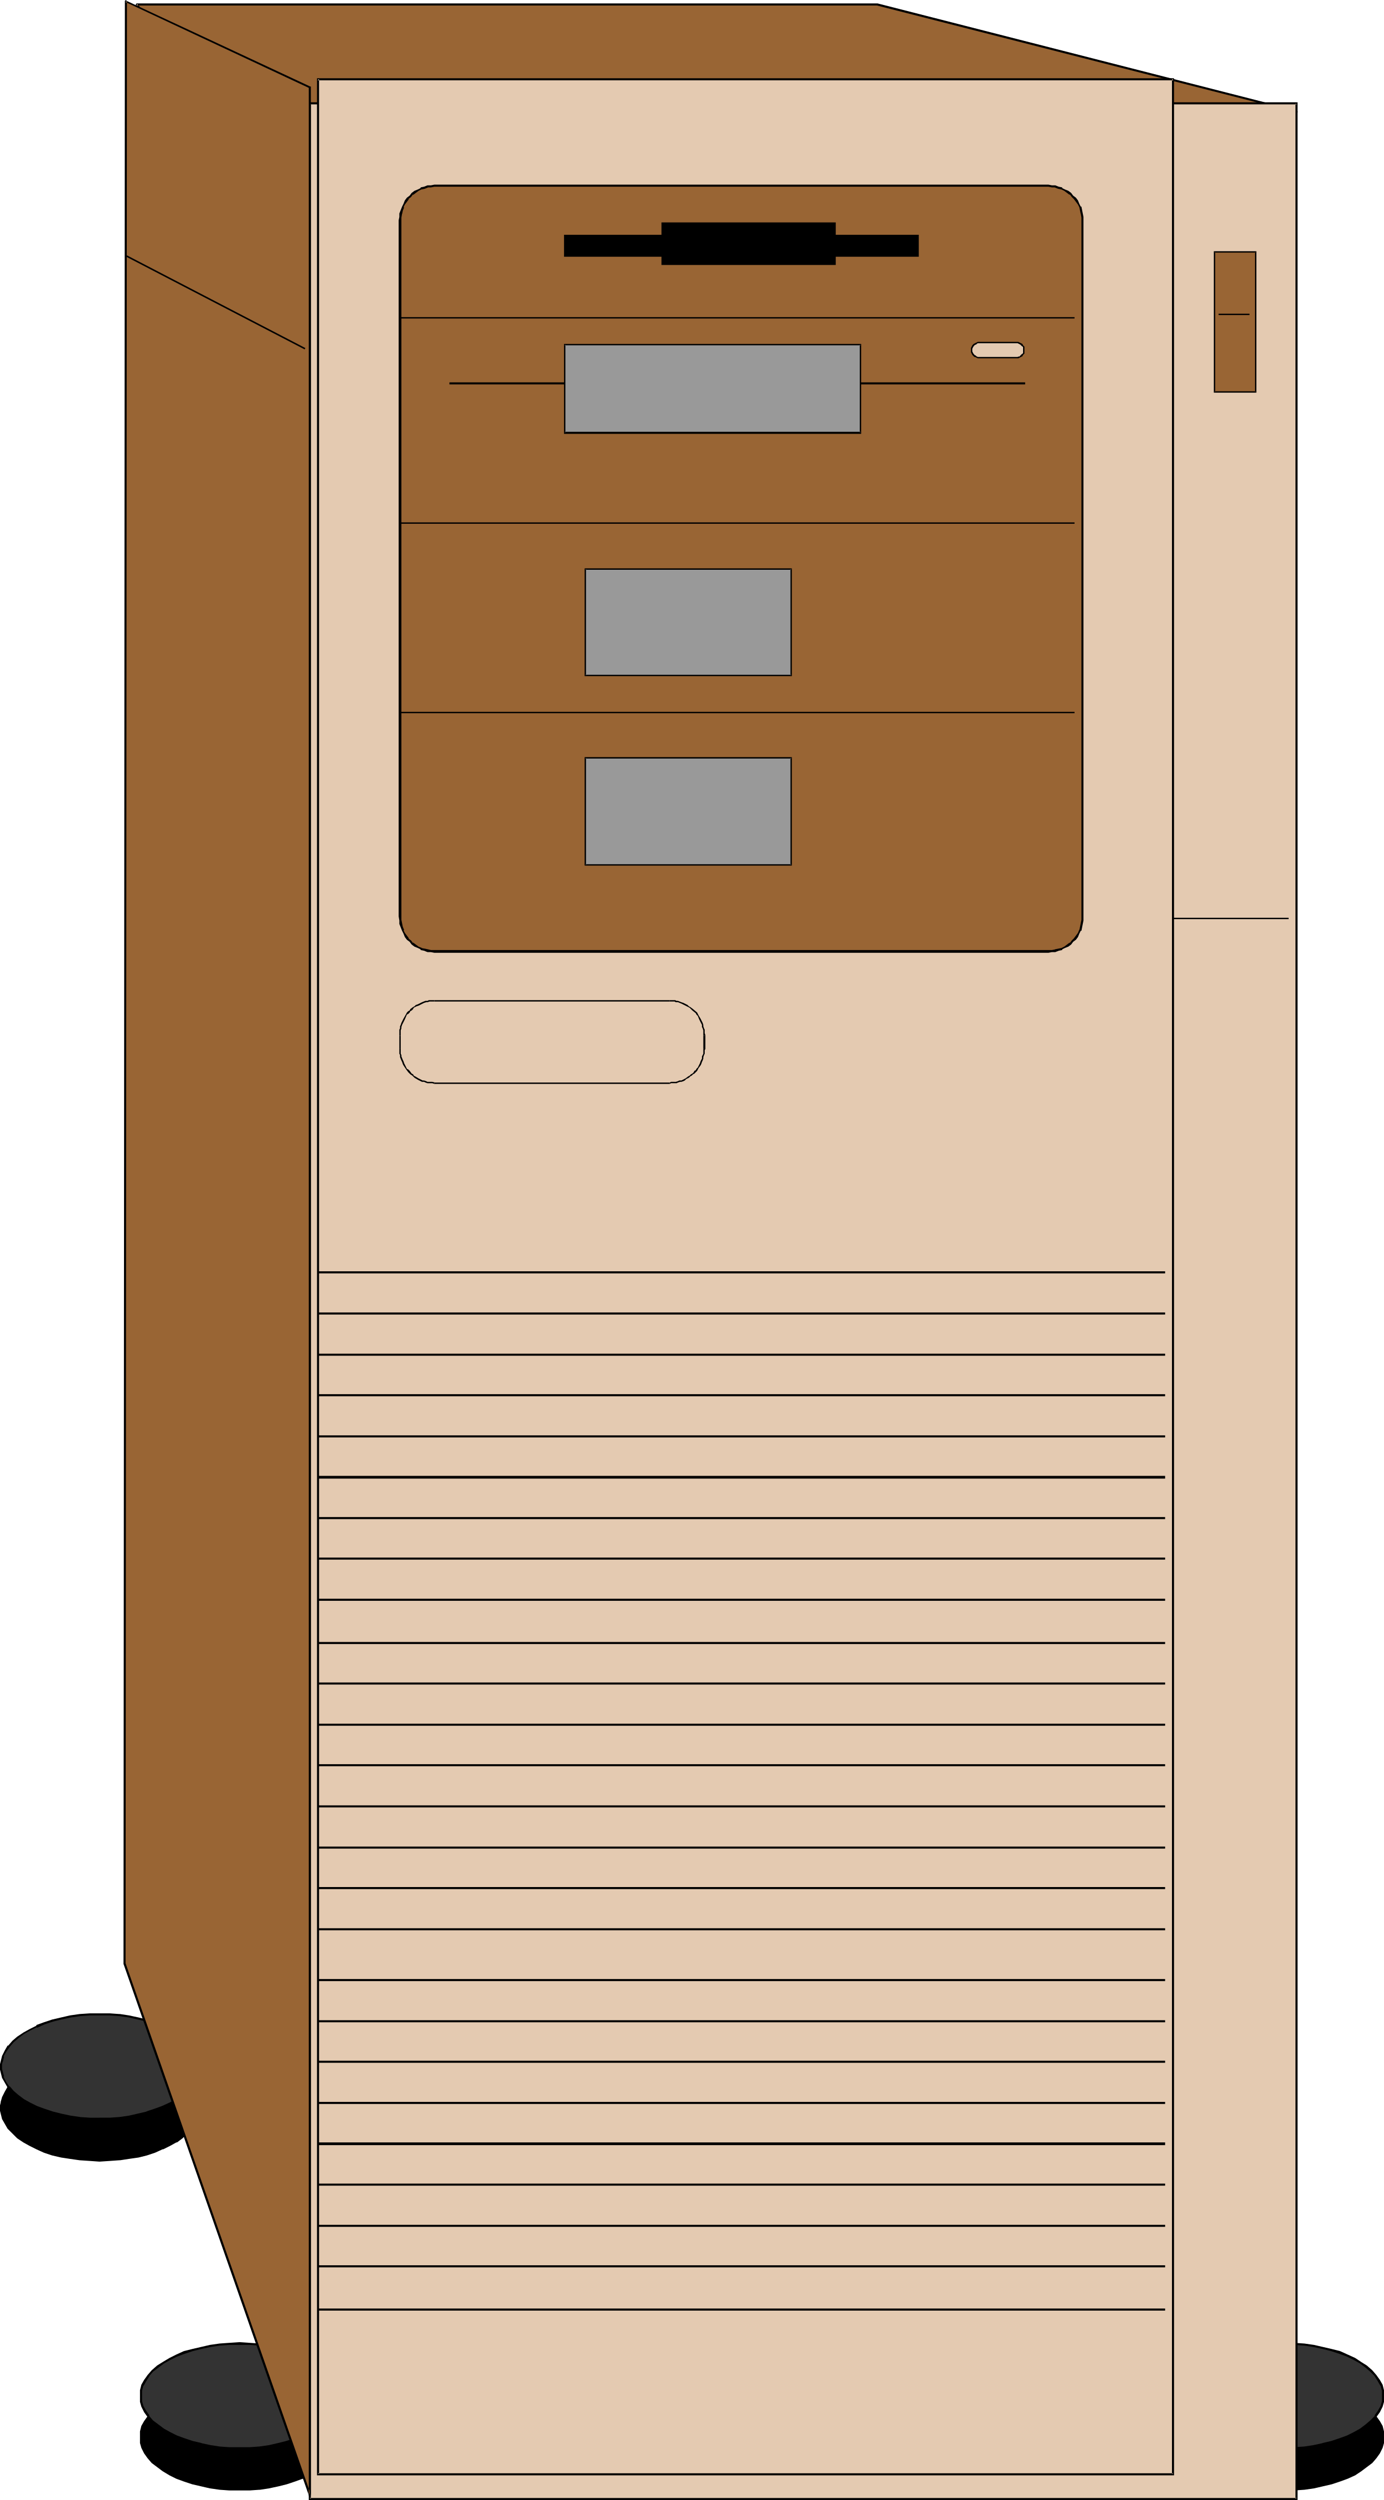 <?xml version="1.0" encoding="UTF-8" standalone="no"?>
<svg
   version="1.0"
   width="86.217mm"
   height="155.711mm"
   id="svg77"
   sodipodi:docname="Compaq ProSignia.wmf"
   xmlns:inkscape="http://www.inkscape.org/namespaces/inkscape"
   xmlns:sodipodi="http://sodipodi.sourceforge.net/DTD/sodipodi-0.dtd"
   xmlns="http://www.w3.org/2000/svg"
   xmlns:svg="http://www.w3.org/2000/svg">
  <sodipodi:namedview
     id="namedview77"
     pagecolor="#ffffff"
     bordercolor="#000000"
     borderopacity="0.25"
     inkscape:showpageshadow="2"
     inkscape:pageopacity="0.0"
     inkscape:pagecheckerboard="0"
     inkscape:deskcolor="#d1d1d1"
     inkscape:document-units="mm" />
  <defs
     id="defs1">
    <pattern
       id="WMFhbasepattern"
       patternUnits="userSpaceOnUse"
       width="6"
       height="6"
       x="0"
       y="0" />
  </defs>
  <path
     style="fill:#000000;fill-opacity:1;fill-rule:evenodd;stroke:none"
     d="m 23.426,508.527 h 2.423 l 2.262,-0.162 2.262,-0.323 2.1,-0.485 2.1,-0.485 1.939,-0.646 1.777,-0.646 1.616,-0.808 1.616,-0.97 1.292,-0.808 1.131,-1.131 0.969,-0.97 0.808,-1.293 0.646,-1.131 0.323,-1.131 v -0.646 l 0.162,-0.646 -0.162,-0.646 v -0.646 l -0.323,-1.293 -0.646,-1.131 -0.808,-1.131 -0.969,-1.131 -1.131,-0.97 -1.292,-0.97 -1.616,-0.808 -1.616,-0.808 -1.777,-0.808 -1.939,-0.485 -2.1,-0.646 -2.1,-0.323 -2.262,-0.323 -2.262,-0.162 -2.423,-0.162 -2.262,0.162 -2.423,0.162 -2.262,0.323 -2.1,0.323 -1.939,0.646 -1.939,0.485 -1.777,0.808 -1.616,0.808 -1.616,0.808 -1.292,0.97 -1.131,0.97 -0.969,1.131 -0.808,1.131 -0.646,1.131 -0.323,1.293 v 0.646 l -0.162,0.646 0.162,0.646 v 0.646 l 0.323,1.131 0.646,1.131 0.808,1.293 0.969,0.97 1.131,1.131 1.292,0.808 1.616,0.97 1.616,0.808 1.777,0.646 1.939,0.646 1.939,0.485 2.1,0.485 2.262,0.323 2.423,0.162 z"
     id="path1" />
  <path
     style="fill:#000000;fill-opacity:1;fill-rule:evenodd;stroke:none"
     d="m 23.426,508.85 2.423,-0.162 2.262,-0.162 h 0.162 l 2.1,-0.323 2.262,-0.323 1.939,-0.485 v 0 l 1.939,-0.646 1.777,-0.808 h 0.162 l 1.616,-0.808 1.454,-0.808 h 0.162 l 1.292,-0.97 1.131,-1.131 v 0 l 0.969,-0.97 0.162,-0.162 0.646,-1.131 0.646,-1.131 0.323,-1.293 v 0 l 0.162,-0.646 v 0 -0.646 -0.646 0 L 46.851,494.954 V 494.792 l -0.323,-1.131 -0.646,-1.293 -0.646,-1.131 h -0.162 l -0.969,-1.131 v 0 l -1.131,-0.97 -1.292,-0.97 h -0.162 l -1.454,-0.808 -1.616,-0.97 h -0.162 l -1.777,-0.646 -1.939,-0.646 v 0 l -1.939,-0.485 -2.262,-0.485 -2.1,-0.323 h -0.162 l -2.262,-0.162 h -2.423 -2.262 l -2.423,0.162 v 0 l -2.262,0.323 -2.1,0.485 -2.1,0.485 v 0 l -1.939,0.646 -1.777,0.646 v 0 l -1.616,0.97 -1.454,0.808 -1.454,0.97 v 0 L 2.908,490.106 1.939,491.237 H 1.777 l -0.646,1.131 -0.646,1.293 -0.323,1.131 v 0.162 L 0,495.6 v 0 0.646 0.646 0 l 0.162,0.646 v 0 l 0.323,1.293 0.646,1.131 0.646,1.131 0.162,0.162 0.969,0.97 1.131,1.131 v 0 l 1.454,0.97 1.454,0.808 1.616,0.808 v 0 l 1.777,0.808 1.939,0.646 v 0 l 2.1,0.485 2.1,0.323 2.262,0.323 v 0 l 2.423,0.162 2.262,0.162 v -0.485 l -2.262,-0.162 -2.423,-0.162 h 0.162 l -2.262,-0.323 -2.262,-0.323 -1.939,-0.485 v 0 l -1.939,-0.646 -1.777,-0.808 v 0 l -1.616,-0.808 -1.454,-0.808 -1.292,-0.97 v 0.162 L 3.231,501.902 2.262,500.932 v 0 l -0.808,-1.131 -0.646,-1.293 0.162,0.162 -0.323,-1.293 v 0 L 0.485,496.731 v 0.162 -0.646 -0.646 0 l 0.162,-0.646 v 0.162 l 0.323,-1.293 h -0.162 l 0.646,-1.131 0.808,-1.131 v 0 l 0.969,-1.131 1.131,-0.97 v 0 l 1.292,-0.97 1.454,-0.808 1.616,-0.808 v 0 l 1.777,-0.646 1.939,-0.646 v 0 l 1.939,-0.485 2.262,-0.485 2.262,-0.323 h -0.162 l 2.423,-0.162 h 2.262 2.423 l 2.262,0.162 v 0 l 2.262,0.323 2.1,0.485 2.1,0.485 h -0.162 l 1.939,0.646 1.777,0.646 v 0 l 1.777,0.808 1.454,0.808 v 0 l 1.292,0.97 1.131,1.131 v -0.162 l 0.969,1.131 v 0 l 0.808,1.131 0.485,1.131 v 0 l 0.323,1.293 v -0.162 l 0.162,0.646 v 0 0.646 0.646 -0.162 l -0.162,0.646 v 0 l -0.323,1.293 v -0.162 l -0.485,1.293 -0.808,1.131 v 0 l -0.969,0.97 v 0 l -1.131,0.97 -1.292,0.97 v 0 l -1.454,0.808 -1.777,0.808 v 0 l -1.777,0.808 -1.939,0.646 h 0.162 l -2.1,0.485 -2.1,0.323 -2.262,0.323 v 0 l -2.262,0.162 -2.423,0.162 z"
     id="path2" />
  <path
     style="fill:#333333;fill-opacity:1;fill-rule:evenodd;stroke:none"
     d="m 23.426,498.832 2.423,-0.162 2.262,-0.162 2.262,-0.162 2.1,-0.485 2.1,-0.485 1.939,-0.646 1.777,-0.646 1.616,-0.808 1.616,-0.97 1.292,-0.97 1.131,-0.97 0.969,-1.131 0.808,-1.131 0.646,-1.131 0.323,-1.131 v -0.646 l 0.162,-0.646 -0.162,-0.646 v -0.646 l -0.323,-1.293 -0.646,-1.131 -0.808,-1.131 -0.969,-1.131 -1.131,-0.97 -1.292,-0.97 -1.616,-0.808 -1.616,-0.808 -1.777,-0.808 -1.939,-0.485 -2.1,-0.646 -2.1,-0.323 -2.262,-0.323 -2.262,-0.162 -2.423,-0.162 -2.262,0.162 -2.423,0.162 -2.262,0.323 -2.1,0.323 -1.939,0.646 -1.939,0.485 -1.777,0.808 -1.616,0.808 -1.616,0.808 -1.292,0.97 -1.131,0.97 -0.969,1.131 -0.808,1.131 -0.646,1.131 -0.323,1.293 v 0.646 l -0.162,0.646 0.162,0.646 v 0.646 l 0.323,1.131 0.646,1.131 0.808,1.131 0.969,1.131 1.131,0.97 1.292,0.97 1.616,0.97 1.616,0.808 1.777,0.646 1.939,0.646 1.939,0.485 2.1,0.485 2.262,0.162 2.423,0.162 z"
     id="path3" />
  <path
     style="fill:#000000;fill-opacity:1;fill-rule:evenodd;stroke:none"
     d="m 23.426,499.155 2.423,-0.162 2.262,-0.162 h 0.162 l 2.1,-0.323 2.262,-0.485 1.939,-0.485 v 0 l 1.939,-0.485 1.777,-0.808 h 0.162 l 1.616,-0.808 1.454,-0.97 h 0.162 l 1.292,-0.808 1.131,-1.131 v 0 l 0.969,-1.131 h 0.162 l 0.646,-1.131 0.646,-1.131 0.323,-1.293 v 0 l 0.162,-0.646 v 0 -0.646 -0.646 0 l -0.162,-0.646 v 0 l -0.323,-1.293 -0.646,-1.293 -0.646,-1.131 h -0.162 l -0.969,-1.131 v 0 l -1.131,-0.97 -1.292,-0.97 h -0.162 l -1.454,-0.808 -1.616,-0.808 -0.162,-0.162 -1.777,-0.646 -1.939,-0.646 v 0 l -1.939,-0.485 -2.262,-0.485 -2.1,-0.323 h -0.162 l -2.262,-0.162 h -2.423 -2.262 l -2.423,0.162 v 0 l -2.262,0.323 -2.1,0.485 -2.1,0.485 v 0 l -1.939,0.646 -1.777,0.646 v 0.162 l -1.616,0.808 -1.454,0.808 -1.454,0.97 v 0 l -1.131,0.97 -0.969,1.131 H 1.777 l -0.646,1.131 -0.646,1.293 -0.323,1.293 v 0 L 0,485.904 v 0 0.646 0.646 0 l 0.162,0.646 v 0 l 0.323,1.293 0.646,1.131 0.646,1.131 h 0.162 l 0.969,1.131 1.131,0.97 v 0.162 l 1.454,0.808 1.454,0.97 1.616,0.808 v 0 l 1.777,0.808 1.939,0.485 v 0 l 2.1,0.485 2.1,0.485 2.262,0.323 v 0 l 2.423,0.162 2.262,0.162 v -0.646 h -2.262 l -2.423,-0.162 h 0.162 l -2.262,-0.323 -2.262,-0.485 -1.939,-0.485 v 0 l -1.939,-0.646 -1.777,-0.646 v 0 l -1.616,-0.808 -1.454,-0.808 -1.292,-0.97 v 0 L 3.231,492.207 2.262,491.075 v 0.162 l -0.808,-1.131 -0.646,-1.293 h 0.162 l -0.323,-1.131 v 0 L 0.485,487.036 v 0.162 -0.646 -0.646 0 l 0.162,-0.646 v 0.162 l 0.323,-1.293 h -0.162 l 0.646,-1.131 0.808,-1.131 v 0 l 0.969,-1.131 1.131,-0.97 v 0 l 1.292,-0.97 1.454,-0.808 1.616,-0.808 v 0.162 l 1.777,-0.808 1.939,-0.646 v 0 l 1.939,-0.485 2.262,-0.485 2.262,-0.323 h -0.162 l 2.423,-0.162 h 2.262 2.423 l 2.262,0.162 v 0 l 2.262,0.323 2.1,0.485 2.1,0.485 h -0.162 l 1.939,0.646 1.777,0.808 v -0.162 l 1.777,0.808 1.454,0.808 v 0 l 1.292,0.97 1.131,1.131 v -0.162 l 0.969,1.131 v 0 l 0.808,1.131 0.485,1.131 v 0 l 0.323,1.293 v -0.162 l 0.162,0.646 v 0 0.646 0.646 -0.162 l -0.162,0.646 v 0 l -0.323,1.131 v 0 l -0.485,1.293 -0.808,1.131 v -0.162 l -0.969,1.131 v 0 l -1.131,0.97 -1.292,0.97 v 0 l -1.454,0.808 -1.777,0.808 v 0 l -1.777,0.646 -1.939,0.646 h 0.162 l -2.1,0.485 -2.1,0.485 -2.262,0.323 v 0 l -2.262,0.162 h -2.423 z"
     id="path4" />
  <path
     style="fill:#000000;fill-opacity:1;fill-rule:evenodd;stroke:none"
     d="m 56.383,586.091 2.423,-0.162 2.262,-0.162 2.262,-0.323 2.1,-0.323 2.1,-0.485 1.939,-0.646 1.777,-0.808 1.616,-0.808 1.454,-0.808 1.454,-0.97 1.131,-0.97 0.969,-1.131 0.808,-1.131 0.485,-1.131 0.323,-1.293 0.162,-0.646 v -0.485 -0.646 l -0.162,-0.646 -0.323,-1.293 -0.485,-1.131 -0.808,-1.131 -0.969,-1.131 -1.131,-0.97 -1.454,-0.97 -1.454,-0.97 -1.616,-0.646 -1.777,-0.808 -1.939,-0.646 -2.1,-0.485 -2.1,-0.323 -2.262,-0.323 -2.262,-0.162 -2.423,-0.162 -2.423,0.162 -2.262,0.162 -2.262,0.323 -2.1,0.323 -1.939,0.485 -1.939,0.646 -1.777,0.808 -1.777,0.646 -1.454,0.97 -1.292,0.97 -1.292,0.97 -0.969,1.131 -0.808,1.131 -0.485,1.131 -0.323,1.293 -0.162,0.646 v 0.646 0.485 l 0.162,0.646 0.323,1.293 0.485,1.131 0.808,1.131 0.969,1.131 1.292,0.97 1.292,0.97 1.454,0.808 1.777,0.808 1.777,0.808 1.939,0.646 1.939,0.485 2.1,0.323 2.262,0.323 2.262,0.162 z"
     id="path5" />
  <path
     style="fill:#000000;fill-opacity:1;fill-rule:evenodd;stroke:none"
     d="m 56.383,586.253 h 2.423 l 2.262,-0.162 h 0.162 l 2.1,-0.323 2.262,-0.485 1.939,-0.485 v 0 l 1.939,-0.646 1.777,-0.646 h 0.162 l 1.616,-0.808 1.454,-0.97 1.292,-0.97 h 0.162 l 1.131,-0.97 0.969,-1.131 v 0 l 0.808,-1.131 0.646,-1.293 0.323,-1.131 v -0.162 -0.485 -0.162 l 0.162,-0.485 -0.162,-0.646 v -0.162 -0.646 0 l -0.323,-1.293 -0.646,-1.131 -0.808,-1.131 v 0 l -0.969,-1.131 -1.131,-0.97 -0.162,-0.162 -1.292,-0.808 -1.454,-0.97 -1.616,-0.808 h -0.162 l -1.777,-0.646 -1.939,-0.646 -1.939,-0.485 v 0 l -2.262,-0.485 -2.1,-0.323 H 61.068 l -2.262,-0.162 H 56.383 53.96 l -2.262,0.162 v 0 l -2.262,0.323 -2.1,0.485 v 0 l -2.1,0.485 -1.939,0.646 -1.777,0.646 v 0 l -1.616,0.808 -1.616,0.97 v 0 l -1.292,0.808 -1.292,1.131 v 0 l -0.969,1.131 v 0 l -0.808,1.131 -0.646,1.131 -0.323,1.293 v 0 0.646 0.162 0.646 0.485 0.162 0.485 0.162 l 0.323,1.131 0.646,1.293 0.808,1.131 v 0 l 0.969,1.131 v 0 l 1.292,0.97 1.292,0.97 v 0 l 1.616,0.97 1.616,0.808 v 0 l 1.777,0.646 1.939,0.646 v 0 l 2.1,0.485 2.1,0.485 2.262,0.323 v 0 l 2.262,0.162 h 2.423 V 585.768 H 53.96 l -2.262,-0.162 v 0 l -2.1,-0.323 -2.262,-0.485 -1.939,-0.485 v 0 l -1.939,-0.646 -1.777,-0.646 v 0 l -1.616,-0.808 -1.454,-0.808 v 0 l -1.292,-0.97 -1.292,-0.97 v 0 l -0.969,-1.131 h 0.162 l -0.808,-1.131 -0.646,-1.131 v 0 l -0.323,-1.131 v 0 -0.646 0 -0.485 -0.646 0 -0.646 0 l 0.323,-1.293 v 0.162 l 0.646,-1.131 0.808,-1.293 -0.162,0.162 0.969,-1.131 v 0 l 1.292,-0.97 1.292,-0.97 v 0 l 1.454,-0.808 1.616,-0.808 v 0 l 1.777,-0.646 1.939,-0.646 2.1,-0.485 h -0.162 l 2.262,-0.485 2.1,-0.323 v 0 l 2.262,-0.162 h 2.423 2.423 l 2.262,0.162 v 0 l 2.262,0.323 2.1,0.485 v 0 l 1.939,0.485 1.939,0.646 1.777,0.646 v 0 l 1.616,0.808 1.454,0.808 1.454,0.97 v 0 l 1.131,0.97 0.969,1.131 v -0.162 l 0.808,1.293 0.485,1.131 v -0.162 l 0.323,1.293 v 0 0.646 0 l 0.162,0.646 -0.162,0.485 v 0 0.646 0 l -0.323,1.131 v 0 l -0.485,1.131 -0.808,1.131 v 0 l -0.969,1.131 -1.131,0.97 v 0 l -1.454,0.97 -1.454,0.808 -1.616,0.808 v 0 l -1.777,0.646 -1.939,0.646 h 0.162 l -2.1,0.485 -2.1,0.485 -2.262,0.323 v 0 l -2.262,0.162 h -2.423 z"
     id="path6" />
  <path
     style="fill:#333333;fill-opacity:1;fill-rule:evenodd;stroke:none"
     d="m 56.383,576.396 2.423,-0.162 2.262,-0.162 2.262,-0.323 2.1,-0.323 2.1,-0.646 1.939,-0.485 1.777,-0.808 1.616,-0.808 1.454,-0.808 1.454,-0.97 1.131,-0.97 0.969,-1.131 0.808,-1.131 0.485,-1.131 0.323,-1.293 0.162,-0.646 v -0.646 -0.646 l -0.162,-0.485 -0.323,-1.293 -0.485,-1.131 -0.808,-1.131 -0.969,-1.131 -1.131,-0.97 -1.454,-0.97 -1.454,-0.97 -1.616,-0.646 -1.777,-0.808 -1.939,-0.646 -2.1,-0.485 -2.1,-0.323 -2.262,-0.323 -2.262,-0.323 H 56.383 53.96 l -2.262,0.323 -2.262,0.323 -2.1,0.323 -1.939,0.485 -1.939,0.646 -1.777,0.808 -1.777,0.646 -1.454,0.97 -1.292,0.97 -1.292,0.97 -0.969,1.131 -0.808,1.131 -0.485,1.131 -0.323,1.293 -0.162,0.485 v 0.646 0.646 l 0.162,0.646 0.323,1.293 0.485,1.131 0.808,1.131 0.969,1.131 1.292,0.97 1.292,0.97 1.454,0.808 1.777,0.808 1.777,0.808 1.939,0.485 1.939,0.646 2.1,0.323 2.262,0.323 2.262,0.162 z"
     id="path7" />
  <path
     style="fill:#000000;fill-opacity:1;fill-rule:evenodd;stroke:none"
     d="m 56.383,576.557 h 2.423 l 2.262,-0.162 h 0.162 l 2.1,-0.323 2.262,-0.485 v 0 l 1.939,-0.485 1.939,-0.646 1.777,-0.646 h 0.162 l 1.616,-0.808 1.454,-0.97 1.292,-0.97 h 0.162 l 1.131,-0.97 0.969,-1.131 v 0 l 0.808,-1.131 0.646,-1.293 0.323,-1.131 v -0.162 -0.646 0 l 0.162,-0.646 -0.162,-0.646 v 0 -0.646 0 l -0.323,-1.293 -0.646,-1.131 -0.808,-1.131 v 0 l -0.969,-1.131 -1.131,-0.97 -0.162,-0.162 -1.292,-0.808 -1.454,-0.97 -1.616,-0.808 h -0.162 l -1.777,-0.808 -1.939,-0.485 v 0 l -1.939,-0.485 -2.262,-0.485 -2.1,-0.323 H 61.068 l -2.262,-0.162 -2.423,-0.162 -2.423,0.162 -2.262,0.162 v 0 l -2.262,0.323 -2.1,0.485 -2.1,0.485 v 0 l -1.939,0.485 -1.777,0.808 v 0 l -1.616,0.808 -1.616,0.97 v 0 l -1.292,0.808 -1.292,1.131 v 0 l -0.969,1.131 v 0 l -0.808,1.131 -0.646,1.131 -0.323,1.293 v 0 0.646 0 0.646 0.646 0 0.646 0.162 l 0.323,1.131 0.646,1.293 0.808,1.131 v 0 l 0.969,1.131 v 0 l 1.292,0.97 1.292,0.97 v 0 l 1.616,0.97 1.616,0.808 v 0 l 1.777,0.646 1.939,0.646 2.1,0.485 v 0 l 2.1,0.485 2.262,0.323 v 0 l 2.262,0.162 h 2.423 v -0.485 H 53.96 l -2.262,-0.162 v 0 l -2.1,-0.323 -2.262,-0.485 h 0.162 l -2.1,-0.485 -1.939,-0.646 -1.777,-0.646 v 0 l -1.616,-0.808 -1.454,-0.808 v 0 l -1.292,-0.97 -1.292,-0.97 v 0 l -0.969,-1.131 h 0.162 l -0.808,-1.131 -0.646,-1.131 v 0 l -0.323,-1.131 v 0 -0.646 0 -0.646 -0.646 0.162 -0.646 0 l 0.323,-1.293 v 0.162 l 0.646,-1.131 0.808,-1.293 -0.162,0.162 0.969,-1.131 v 0 l 1.292,-0.97 1.292,-0.97 v 0 l 1.454,-0.808 1.616,-0.808 v 0 l 1.777,-0.646 1.939,-0.646 v 0 l 1.939,-0.485 2.262,-0.485 2.1,-0.323 v 0 l 2.262,-0.162 h 2.423 2.423 l 2.262,0.162 v 0 l 2.262,0.323 2.1,0.485 2.1,0.485 H 67.369 l 1.939,0.646 1.777,0.646 v 0 l 1.616,0.808 1.454,0.808 1.454,0.97 v 0 l 1.131,0.97 0.969,1.131 v -0.162 l 0.808,1.293 0.485,1.131 v -0.162 l 0.323,1.293 v 0 0.646 -0.162 l 0.162,0.646 -0.162,0.646 v 0 0.646 0 l -0.323,1.131 v 0 l -0.485,1.131 -0.808,1.131 v 0 l -0.969,1.131 -1.131,0.97 v 0 l -1.454,0.97 -1.454,0.808 -1.616,0.808 v 0 l -1.777,0.646 -1.939,0.646 -1.939,0.485 v 0 l -2.1,0.485 -2.262,0.323 v 0 l -2.262,0.162 h -2.423 z"
     id="path8" />
  <path
     style="fill:#000000;fill-opacity:1;fill-rule:evenodd;stroke:none"
     d="m 302.433,586.091 2.262,-0.162 2.423,-0.162 2.262,-0.323 2.1,-0.323 1.939,-0.485 1.939,-0.646 1.777,-0.808 1.777,-0.808 1.454,-0.808 1.292,-0.97 1.292,-0.97 0.969,-1.131 0.646,-1.131 0.646,-1.131 0.323,-1.293 0.162,-0.646 v -0.485 -0.646 l -0.162,-0.646 -0.323,-1.293 -0.646,-1.131 -0.646,-1.131 -0.969,-1.131 -1.292,-0.97 -1.292,-0.97 -1.454,-0.97 -1.777,-0.646 -1.777,-0.808 -1.939,-0.646 -1.939,-0.485 -2.1,-0.323 -2.262,-0.323 -2.423,-0.162 -2.262,-0.162 -2.423,0.162 -2.262,0.162 -2.262,0.323 -2.1,0.323 -2.1,0.485 -1.939,0.646 -1.777,0.808 -1.616,0.646 -1.616,0.97 -1.292,0.97 -1.131,0.97 -0.969,1.131 -0.808,1.131 -0.646,1.131 -0.323,1.293 v 0.646 0.646 0.485 0.646 l 0.323,1.293 0.646,1.131 0.808,1.131 0.969,1.131 1.131,0.97 1.292,0.97 1.616,0.808 1.616,0.808 1.777,0.808 1.939,0.646 2.1,0.485 2.1,0.323 2.262,0.323 2.262,0.162 z"
     id="path9" />
  <path
     style="fill:#000000;fill-opacity:1;fill-rule:evenodd;stroke:none"
     d="m 302.433,586.253 h 2.262 l 2.423,-0.162 v 0 l 2.262,-0.323 2.1,-0.485 2.1,-0.485 v 0 l 1.939,-0.646 1.777,-0.646 v 0 l 1.777,-0.808 1.454,-0.97 v 0 l 1.292,-0.97 1.292,-0.97 v 0 l 0.969,-1.131 v 0 l 0.808,-1.131 0.646,-1.293 0.323,-1.131 v -0.162 -0.485 -0.162 -0.485 -0.646 -0.162 -0.646 0 l -0.323,-1.293 -0.646,-1.131 -0.808,-1.131 v 0 l -0.969,-1.131 v 0 l -1.292,-1.131 -1.292,-0.808 v 0 l -1.454,-0.97 -1.777,-0.808 v 0 l -1.777,-0.646 -1.939,-0.646 -2.1,-0.485 v 0 l -2.1,-0.485 -2.262,-0.323 v 0 l -2.423,-0.162 h -2.262 -2.423 l -2.262,0.162 h -0.162 l -2.1,0.323 -2.262,0.485 v 0 l -1.939,0.485 -1.939,0.646 -1.777,0.646 h -0.162 l -1.616,0.808 -1.454,0.97 h -0.162 l -1.292,0.808 -1.131,1.131 v 0 l -0.969,1.131 h -0.162 l -0.646,1.131 -0.646,1.131 -0.323,1.293 v 0 l -0.162,0.646 v 0.162 0.646 0.485 0.162 l 0.162,0.485 v 0.162 l 0.323,1.131 0.646,1.293 0.646,1.131 h 0.162 l 0.969,1.131 v 0 l 1.131,0.97 1.292,0.97 h 0.162 l 1.454,0.97 1.616,0.808 h 0.162 l 1.777,0.646 1.939,0.646 v 0 l 1.939,0.485 2.262,0.485 2.1,0.323 h 0.162 l 2.262,0.162 h 2.423 v -0.485 h -2.423 l -2.262,-0.162 v 0 l -2.262,-0.323 -2.1,-0.485 -2.1,-0.485 h 0.162 l -1.939,-0.646 -1.777,-0.646 v 0 l -1.616,-0.808 -1.616,-0.808 v 0 l -1.292,-0.97 -1.131,-0.97 v 0 l -0.969,-1.131 v 0 l -0.808,-1.131 -0.485,-1.131 v 0 l -0.323,-1.131 v 0 l -0.162,-0.646 v 0 -0.485 -0.646 0 l 0.162,-0.646 v 0 l 0.323,-1.293 v 0.162 l 0.485,-1.131 0.808,-1.293 v 0.162 l 0.969,-1.131 v 0 l 1.131,-0.97 1.292,-0.97 v 0 l 1.616,-0.808 1.616,-0.808 v 0 l 1.777,-0.646 1.939,-0.646 1.939,-0.485 v 0 l 2.1,-0.485 2.262,-0.323 v 0 l 2.262,-0.162 h 2.423 2.262 l 2.423,0.162 v 0 l 2.1,0.323 2.262,0.485 h -0.162 l 2.1,0.485 1.939,0.646 1.777,0.646 v 0 l 1.616,0.808 1.454,0.808 v 0 l 1.292,0.97 1.131,0.97 v 0 l 1.131,1.131 -0.162,-0.162 0.808,1.293 0.646,1.131 v -0.162 l 0.323,1.293 v 0 0.646 0 0.646 0.485 0 0.646 0 l -0.323,1.131 v 0 l -0.646,1.131 -0.808,1.131 h 0.162 l -1.131,1.131 v 0 l -1.131,0.97 -1.292,0.97 v 0 l -1.454,0.808 -1.616,0.808 v 0 l -1.777,0.646 -1.939,0.646 v 0 l -1.939,0.485 -2.262,0.485 -2.1,0.323 v 0 l -2.423,0.162 h -2.262 z"
     id="path10" />
  <path
     style="fill:#333333;fill-opacity:1;fill-rule:evenodd;stroke:none"
     d="m 302.433,576.396 2.262,-0.162 2.423,-0.162 2.262,-0.323 2.1,-0.323 1.939,-0.646 1.939,-0.485 1.777,-0.808 1.777,-0.808 1.454,-0.808 1.292,-0.97 1.292,-0.97 0.969,-1.131 0.646,-1.131 0.646,-1.131 0.323,-1.293 0.162,-0.646 v -0.646 -0.646 l -0.162,-0.485 -0.323,-1.293 -0.646,-1.131 -0.646,-1.131 -0.969,-1.131 -1.292,-0.97 -1.292,-0.97 -1.454,-0.97 -1.777,-0.646 -1.777,-0.808 -1.939,-0.646 -1.939,-0.485 -2.1,-0.323 -2.262,-0.323 -2.423,-0.323 h -2.262 -2.423 l -2.262,0.323 -2.262,0.323 -2.1,0.323 -2.1,0.485 -1.939,0.646 -1.777,0.808 -1.616,0.646 -1.616,0.97 -1.292,0.97 -1.131,0.97 -0.969,1.131 -0.808,1.131 -0.646,1.131 -0.323,1.293 v 0.485 0.646 0.646 0.646 l 0.323,1.293 0.646,1.131 0.808,1.131 0.969,1.131 1.131,0.97 1.292,0.97 1.616,0.808 1.616,0.808 1.777,0.808 1.939,0.485 2.1,0.646 2.1,0.323 2.262,0.323 2.262,0.162 z"
     id="path11" />
  <path
     style="fill:#000000;fill-opacity:1;fill-rule:evenodd;stroke:none"
     d="m 302.433,576.557 h 2.262 l 2.423,-0.162 v 0 l 2.262,-0.323 2.1,-0.485 v 0 l 2.1,-0.485 1.939,-0.646 1.777,-0.646 v 0 l 1.777,-0.808 1.454,-0.97 v 0 l 1.292,-0.97 1.292,-0.97 v 0 l 0.969,-1.131 v 0 l 0.808,-1.131 0.646,-1.293 0.323,-1.131 v -0.162 -0.646 0 -0.646 -0.646 0 -0.646 0 l -0.323,-1.293 -0.646,-1.131 -0.808,-1.131 v 0 l -0.969,-1.131 v 0 l -1.292,-1.131 -1.292,-0.808 v 0 l -1.454,-0.97 -1.777,-0.808 v 0 l -1.777,-0.808 -1.939,-0.485 v 0 l -2.1,-0.485 -2.1,-0.485 -2.262,-0.323 v 0 l -2.423,-0.162 -2.262,-0.162 -2.423,0.162 -2.262,0.162 h -0.162 l -2.1,0.323 -2.262,0.485 -1.939,0.485 v 0 l -1.939,0.485 -1.777,0.808 h -0.162 l -1.616,0.808 -1.454,0.97 h -0.162 l -1.292,0.808 -1.131,1.131 v 0 l -0.969,1.131 h -0.162 l -0.646,1.131 -0.646,1.131 -0.323,1.293 v 0 l -0.162,0.646 v 0 0.646 0.646 0 l 0.162,0.646 v 0.162 l 0.323,1.131 0.646,1.293 0.646,1.131 h 0.162 l 0.969,1.131 v 0 l 1.131,0.97 1.292,0.97 h 0.162 l 1.454,0.97 1.616,0.808 h 0.162 l 1.777,0.646 1.939,0.646 1.939,0.485 v 0 l 2.262,0.485 2.1,0.323 h 0.162 l 2.262,0.162 h 2.423 v -0.485 h -2.423 l -2.262,-0.162 v 0 l -2.262,-0.323 -2.1,-0.485 v 0 l -1.939,-0.485 -1.939,-0.646 -1.777,-0.646 v 0 l -1.616,-0.808 -1.616,-0.808 v 0 l -1.292,-0.97 -1.131,-0.97 v 0 l -0.969,-1.131 v 0 l -0.808,-1.131 -0.485,-1.131 v 0 l -0.323,-1.131 v 0 l -0.162,-0.646 v 0 -0.646 -0.646 0.162 l 0.162,-0.646 v 0 l 0.323,-1.293 v 0.162 l 0.485,-1.131 0.808,-1.293 v 0.162 l 0.969,-1.131 v 0 l 1.131,-0.97 1.292,-0.97 v 0 l 1.616,-0.808 1.616,-0.808 v 0 l 1.777,-0.646 1.939,-0.646 h -0.162 l 2.1,-0.485 2.1,-0.485 2.262,-0.323 v 0 l 2.262,-0.162 h 2.423 2.262 l 2.423,0.162 v 0 l 2.1,0.323 2.262,0.485 1.939,0.485 v 0 l 1.939,0.646 1.777,0.646 v 0 l 1.616,0.808 1.454,0.808 v 0 l 1.292,0.97 1.131,0.97 v 0 l 1.131,1.131 -0.162,-0.162 0.808,1.293 0.646,1.131 v -0.162 l 0.323,1.293 v 0 0.646 -0.162 0.646 0.646 0 0.646 0 l -0.323,1.131 v 0 l -0.646,1.131 -0.808,1.131 h 0.162 l -1.131,1.131 v 0 l -1.131,0.97 -1.292,0.97 v 0 l -1.454,0.808 -1.616,0.808 v 0 l -1.777,0.646 -1.939,0.646 -2.1,0.485 h 0.162 l -2.262,0.485 -2.1,0.323 v 0 l -2.423,0.162 h -2.262 z"
     id="path12" />
  <path
     style="fill:#996534;fill-opacity:1;fill-rule:evenodd;stroke:none"
     d="M 305.341,26.339 74.639,45.246 32.15,1.131 H 206.468 Z"
     id="path13" />
  <path
     style="fill:#000000;fill-opacity:1;fill-rule:evenodd;stroke:none"
     d="M 305.341,26.501 V 26.016 L 74.639,44.922 74.8,45.084 32.311,0.97 32.15,1.293 H 206.468 v 0 L 305.341,26.501 V 26.016 L 206.63,0.808 H 206.468 32.15 v 0 l -0.162,0.162 v 0 0 0 0.162 0 0.162 0 L 74.477,45.407 v 0 0 l 0.162,0.162 v 0 L 305.341,26.501 v 0 h 0.162 v 0 0 -0.162 0 -0.162 0 0 0 l -0.162,-0.162 z"
     id="path14" />
  <path
     style="fill:#e4cab1;fill-opacity:1;fill-rule:evenodd;stroke:none"
     d="M 72.862,588.192 V 24.4 H 305.341 V 588.192 Z"
     id="path15" />
  <path
     style="fill:#000000;fill-opacity:1;fill-rule:evenodd;stroke:none"
     d="m 72.862,588.03 0.323,0.162 V 24.4 L 72.862,24.562 h 232.479 l -0.323,-0.162 V 588.192 l 0.323,-0.162 H 72.862 l -0.162,0.485 H 305.502 V 24.077 H 72.7 V 588.515 Z"
     id="path16" />
  <path
     style="fill:#e4cab1;fill-opacity:1;fill-rule:evenodd;stroke:none"
     d="M 276.261,582.374 V 18.583 H 74.8 V 582.374 Z"
     id="path17" />
  <path
     style="fill:#000000;fill-opacity:1;fill-rule:evenodd;stroke:none"
     d="M 276.422,582.698 V 18.421 H 74.639 V 582.698 H 276.422 l -0.162,-0.485 H 74.8 l 0.323,0.162 V 18.583 l -0.323,0.323 H 276.261 l -0.323,-0.323 V 582.374 l 0.323,-0.162 z"
     id="path18" />
  <path
     style="fill:#996534;fill-opacity:1;fill-rule:evenodd;stroke:none"
     d="M 72.862,587.222 V 20.522 L 29.726,0.323 29.403,462.312 Z"
     id="path19" />
  <path
     style="fill:#000000;fill-opacity:1;fill-rule:evenodd;stroke:none"
     d="m 72.7,587.384 v 0 0.162 0 h 0.162 0.162 v 0 -0.162 0 h 0.162 V 20.36 h -0.162 v 0 L 29.726,0.162 V 0 h -0.162 v 0.162 h -0.162 v 0 0.162 0 L 29.08,462.312 v 0 L 72.7,587.384 73.185,587.222 29.565,462.151 v 0.162 L 29.888,0.323 29.565,0.485 72.7,20.684 V 20.522 587.222 h 0.485 z"
     id="path20" />
  <path
     style="fill:#996534;fill-opacity:1;fill-rule:evenodd;stroke:none"
     d="m 246.857,223.965 h 0.808 l 0.808,-0.162 0.808,-0.162 0.646,-0.323 0.808,-0.323 0.646,-0.485 0.646,-0.323 0.485,-0.646 0.485,-0.485 0.485,-0.646 0.485,-0.646 0.323,-0.808 0.323,-0.646 0.162,-0.808 0.162,-0.808 V 215.724 51.871 51.063 l -0.162,-0.808 -0.162,-0.808 -0.323,-0.646 -0.323,-0.808 -0.485,-0.646 -0.485,-0.646 -0.485,-0.485 -0.485,-0.646 -0.646,-0.323 -0.646,-0.485 -0.808,-0.323 -0.646,-0.323 -0.808,-0.162 -0.808,-0.162 h -0.808 -144.593 -0.808 l -0.808,0.162 -0.808,0.162 -0.646,0.323 -0.808,0.323 -0.646,0.485 -0.646,0.323 -0.485,0.646 -0.646,0.485 -0.323,0.646 -0.485,0.646 -0.323,0.808 -0.323,0.646 -0.162,0.808 -0.162,0.808 v 0.808 163.853 0.97 l 0.162,0.808 0.162,0.808 0.323,0.646 0.323,0.808 0.485,0.646 0.323,0.646 0.646,0.485 0.485,0.646 0.646,0.323 0.646,0.485 0.808,0.323 0.646,0.323 0.808,0.162 0.808,0.162 h 0.808 z"
     id="path21" />
  <path
     style="fill:#000000;fill-opacity:1;fill-rule:evenodd;stroke:none"
     d="m 246.857,224.288 0.808,-0.162 v 0 h 0.808 v 0 l 0.808,-0.323 0.808,-0.162 v -0.162 l 0.646,-0.323 0.808,-0.323 v 0 l 0.646,-0.485 v 0 l 0.485,-0.646 0.646,-0.485 v 0 l 0.485,-0.646 v 0 l 0.323,-0.808 0.323,-0.646 h 0.162 l 0.162,-0.808 0.162,-0.808 v 0 l 0.162,-0.808 v 0 -0.97 -163.853 -0.808 0 l -0.162,-0.808 v 0 l -0.162,-0.808 -0.162,-0.808 h -0.162 l -0.323,-0.646 -0.323,-0.808 v 0 l -0.485,-0.646 v 0 l -0.646,-0.485 -0.485,-0.646 v 0 l -0.646,-0.485 v 0 l -0.808,-0.323 -0.646,-0.323 v -0.162 l -0.808,-0.162 -0.808,-0.323 v 0 h -0.808 v 0 l -0.808,-0.162 H 102.265 l -0.808,0.162 v 0 h -0.808 v 0 l -0.808,0.323 -0.808,0.162 v 0.162 l -0.646,0.323 v 0 l -0.808,0.323 v 0 l -0.646,0.485 v 0 l -0.485,0.646 -0.646,0.485 v 0 l -0.485,0.646 v 0 l -0.323,0.808 -0.323,0.646 v 0 l -0.323,0.808 -0.323,0.808 v 0 0.808 0 l -0.162,0.808 V 215.724 l 0.162,0.97 v 0 0.808 0 l 0.323,0.808 0.323,0.808 v 0 l 0.323,0.646 v 0 l 0.323,0.808 v 0 l 0.485,0.646 v 0 l 0.646,0.485 0.485,0.646 v 0 l 0.646,0.485 v 0 l 0.808,0.323 0.646,0.323 v 0.162 l 0.808,0.162 0.808,0.323 v 0 h 0.808 v 0 l 0.808,0.162 h 144.593 v -0.646 h -144.593 -0.808 v 0 l -0.646,-0.162 v 0 l -0.808,-0.162 -0.808,-0.162 h 0.162 l -0.808,-0.323 -0.646,-0.485 v 0 l -0.646,-0.485 v 0.162 l -0.485,-0.646 -0.646,-0.485 h 0.162 l -0.485,-0.646 v 0 l -0.485,-0.646 v 0 l -0.323,-0.646 h 0.162 l -0.323,-0.808 -0.162,-0.808 v 0 L 94.51,216.532 v 0.162 -0.97 -163.853 -0.808 0.162 l 0.162,-0.97 v 0.162 l 0.162,-0.808 0.323,-0.808 h -0.162 l 0.323,-0.646 0.485,-0.646 v 0 l 0.485,-0.646 h -0.162 l 0.646,-0.485 0.485,-0.646 v 0.162 l 0.646,-0.485 v 0 l 0.646,-0.485 v 0 l 0.646,-0.323 v 0 l 0.808,-0.162 0.808,-0.323 v 0 h 0.646 v 0 l 0.808,-0.162 h 144.593 l 0.808,0.162 v 0 h 0.808 -0.162 l 0.808,0.323 0.808,0.162 v 0 l 0.646,0.323 0.646,0.485 v 0 l 0.646,0.485 v -0.162 l 0.485,0.646 0.485,0.485 v 0 l 0.485,0.646 v 0 l 0.485,0.646 0.323,0.646 v 0 l 0.162,0.808 0.162,0.808 v -0.162 l 0.162,0.97 v -0.162 0.808 163.853 0.97 -0.162 l -0.162,0.808 v 0 l -0.162,0.808 -0.162,0.808 v -0.162 l -0.323,0.808 -0.485,0.646 v 0 l -0.485,0.646 v 0 l -0.485,0.485 -0.485,0.646 v -0.162 l -0.646,0.485 v 0 l -0.646,0.485 -0.646,0.323 v 0 l -0.808,0.162 -0.808,0.162 h 0.162 l -0.808,0.162 v 0 h -0.808 z"
     id="path22" />
  <path
     style="fill:#000000;fill-opacity:1;fill-rule:evenodd;stroke:none"
     d="m 157.679,255.152 v 0 l 0.323,-0.162 h 0.485 0.485 0.323 l 0.323,-0.162 0.485,-0.162 h 0.323 l 0.485,-0.162 0.323,-0.162 0.323,-0.323 0.646,-0.323 0.323,-0.323 0.323,-0.162 0.323,-0.323 0.323,-0.162 0.323,-0.323 0.323,-0.323 0.162,-0.323 0.162,-0.323 0.485,-0.646 0.162,-0.323 0.162,-0.485 0.162,-0.323 0.162,-0.485 v -0.323 l 0.162,-0.485 0.162,-0.323 v -0.485 -0.323 l 0.162,-0.323 v -0.162 h -0.485 v 0 0.485 0.323 0.485 l -0.162,0.323 -0.162,0.323 v 0.485 l -0.162,0.323 -0.162,0.323 -0.162,0.485 -0.162,0.323 -0.323,0.646 -0.323,0.323 -0.162,0.323 -0.323,0.162 -0.162,0.323 -0.323,0.323 -0.323,0.162 -0.323,0.323 -0.323,0.162 -0.646,0.485 -0.323,0.162 -0.323,0.162 -0.323,0.162 h -0.485 l -0.323,0.162 -0.485,0.162 h -0.323 -0.323 -0.485 l -0.323,0.162 v 0 z"
     id="path23" />
  <path
     style="fill:#000000;fill-opacity:1;fill-rule:evenodd;stroke:none"
     d="M 166.079,246.75 V 243.841 h -0.485 v 2.909 z"
     id="path24" />
  <path
     style="fill:#000000;fill-opacity:1;fill-rule:evenodd;stroke:none"
     d="m 166.079,243.841 v -0.162 l -0.162,-0.485 v -0.323 -0.485 l -0.162,-0.323 -0.162,-0.485 v -0.323 l -0.162,-0.485 -0.162,-0.323 -0.323,-0.646 -0.485,-0.808 -0.162,-0.323 -0.162,-0.323 -0.969,-0.808 -0.646,-0.485 -0.323,-0.162 -0.323,-0.323 -0.323,-0.162 -0.323,-0.162 -0.323,-0.162 -0.485,-0.162 -0.808,-0.323 h -0.323 l -0.323,-0.162 h -0.485 -0.808 v 0.323 h 0.808 0.323 l 0.323,0.162 h 0.485 l 0.808,0.323 0.323,0.162 0.323,0.162 0.323,0.162 0.323,0.162 0.323,0.162 0.323,0.162 0.323,0.323 0.323,0.323 0.808,0.646 0.162,0.323 0.323,0.323 0.323,0.808 0.323,0.646 0.162,0.323 0.162,0.323 v 0.485 l 0.162,0.323 0.162,0.485 v 0.323 0.323 0.646 0 z"
     id="path25" />
  <path
     style="fill:#000000;fill-opacity:1;fill-rule:evenodd;stroke:none"
     d="m 157.679,235.438 h -55.414 v 0.323 h 55.414 z"
     id="path26" />
  <path
     style="fill:#000000;fill-opacity:1;fill-rule:evenodd;stroke:none"
     d="m 102.265,235.438 h -0.808 -0.485 l -0.323,0.162 h -0.485 l -0.808,0.323 -0.323,0.162 -0.323,0.162 -0.323,0.162 -0.485,0.162 -0.323,0.323 -0.323,0.162 -0.646,0.485 -0.162,0.323 -0.323,0.162 -0.323,0.323 -0.162,0.323 -0.646,1.131 -0.323,0.646 -0.162,0.323 -0.162,0.485 -0.162,0.323 v 0.485 l -0.162,0.323 v 0.485 0.97 h 0.323 v -0.97 -0.323 l 0.162,-0.485 v -0.323 l 0.162,-0.485 0.162,-0.323 0.162,-0.323 0.323,-0.646 0.485,-1.131 0.323,-0.162 0.323,-0.323 0.162,-0.323 0.323,-0.162 0.323,-0.323 0.162,-0.323 0.323,-0.162 0.323,-0.162 0.485,-0.162 0.323,-0.162 0.323,-0.162 0.323,-0.162 0.323,-0.162 0.485,-0.162 h 0.323 l 0.485,-0.162 h 0.323 0.808 z"
     id="path27" />
  <path
     style="fill:#000000;fill-opacity:1;fill-rule:evenodd;stroke:none"
     d="m 94.026,243.841 v 2.909 h 0.323 V 243.841 Z"
     id="path28" />
  <path
     style="fill:#000000;fill-opacity:1;fill-rule:evenodd;stroke:none"
     d="m 94.026,246.75 v 0.808 0.485 l 0.162,0.323 v 0.485 l 0.323,0.808 0.162,0.323 0.162,0.485 0.162,0.323 0.646,0.97 0.485,0.646 0.485,0.485 0.485,0.323 0.162,0.162 0.323,0.323 0.808,0.485 0.646,0.323 0.323,0.162 h 0.485 l 0.323,0.162 0.485,0.162 h 0.323 0.485 0.323 l 0.485,0.162 v 0 -0.323 h 0.162 l -0.646,-0.162 h -0.323 -0.323 -0.485 l -0.323,-0.162 -0.485,-0.162 h -0.323 l -0.323,-0.162 -0.646,-0.323 -0.808,-0.485 -0.323,-0.162 -0.162,-0.323 -0.323,-0.162 -0.485,-0.646 -0.323,-0.323 -0.323,-0.162 -0.485,-0.97 -0.162,-0.323 -0.162,-0.485 -0.162,-0.323 -0.323,-0.808 v -0.323 l -0.162,-0.323 v -0.485 -0.808 z"
     id="path29" />
  <path
     style="fill:#000000;fill-opacity:1;fill-rule:evenodd;stroke:none"
     d="m 102.265,255.152 h 55.414 v -0.323 h -55.414 z"
     id="path30" />
  <path
     style="fill:#000000;fill-opacity:1;fill-rule:evenodd;stroke:none"
     d="M 74.8,299.752 H 274.322 v -0.485 H 74.8 Z"
     id="path31" />
  <path
     style="fill:#000000;fill-opacity:1;fill-rule:evenodd;stroke:none"
     d="M 74.8,309.447 H 274.322 v -0.485 H 74.8 Z"
     id="path32" />
  <path
     style="fill:#000000;fill-opacity:1;fill-rule:evenodd;stroke:none"
     d="M 74.8,319.142 H 274.322 v -0.485 H 74.8 Z"
     id="path33" />
  <path
     style="fill:#000000;fill-opacity:1;fill-rule:evenodd;stroke:none"
     d="M 74.8,328.676 H 274.322 v -0.485 H 74.8 Z"
     id="path34" />
  <path
     style="fill:#000000;fill-opacity:1;fill-rule:evenodd;stroke:none"
     d="M 74.8,338.372 H 274.322 v -0.485 H 74.8 Z"
     id="path35" />
  <path
     style="fill:#000000;fill-opacity:1;fill-rule:evenodd;stroke:none"
     d="M 74.8,348.067 H 274.322 V 347.421 H 74.8 Z"
     id="path36" />
  <path
     style="fill:#000000;fill-opacity:1;fill-rule:evenodd;stroke:none"
     d="M 74.8,357.601 H 274.322 v -0.485 H 74.8 Z"
     id="path37" />
  <path
     style="fill:#000000;fill-opacity:1;fill-rule:evenodd;stroke:none"
     d="M 74.8,367.135 H 274.322 v -0.485 H 74.8 Z"
     id="path38" />
  <path
     style="fill:#000000;fill-opacity:1;fill-rule:evenodd;stroke:none"
     d="M 74.8,376.83 H 274.322 v -0.485 H 74.8 Z"
     id="path39" />
  <path
     style="fill:#000000;fill-opacity:1;fill-rule:evenodd;stroke:none"
     d="M 74.8,387.011 H 274.322 v -0.485 H 74.8 Z"
     id="path40" />
  <path
     style="fill:#000000;fill-opacity:1;fill-rule:evenodd;stroke:none"
     d="M 74.8,396.545 H 274.322 v -0.485 H 74.8 Z"
     id="path41" />
  <path
     style="fill:#000000;fill-opacity:1;fill-rule:evenodd;stroke:none"
     d="M 74.8,406.24 H 274.322 V 405.755 H 74.8 Z"
     id="path42" />
  <path
     style="fill:#000000;fill-opacity:1;fill-rule:evenodd;stroke:none"
     d="M 74.8,415.774 H 274.322 v -0.485 H 74.8 Z"
     id="path43" />
  <path
     style="fill:#000000;fill-opacity:1;fill-rule:evenodd;stroke:none"
     d="M 74.8,425.469 H 274.322 v -0.485 H 74.8 Z"
     id="path44" />
  <path
     style="fill:#000000;fill-opacity:1;fill-rule:evenodd;stroke:none"
     d="M 74.8,435.165 H 274.322 v -0.485 H 74.8 Z"
     id="path45" />
  <path
     style="fill:#000000;fill-opacity:1;fill-rule:evenodd;stroke:none"
     d="M 74.8,444.699 H 274.322 v -0.485 H 74.8 Z"
     id="path46" />
  <path
     style="fill:#000000;fill-opacity:1;fill-rule:evenodd;stroke:none"
     d="M 74.8,454.394 H 274.322 v -0.485 H 74.8 Z"
     id="path47" />
  <path
     style="fill:#000000;fill-opacity:1;fill-rule:evenodd;stroke:none"
     d="M 74.8,466.352 H 274.322 v -0.485 H 74.8 Z"
     id="path48" />
  <path
     style="fill:#000000;fill-opacity:1;fill-rule:evenodd;stroke:none"
     d="M 74.8,476.047 H 274.322 v -0.485 H 74.8 Z"
     id="path49" />
  <path
     style="fill:#000000;fill-opacity:1;fill-rule:evenodd;stroke:none"
     d="M 74.8,485.581 H 274.322 v -0.485 H 74.8 Z"
     id="path50" />
  <path
     style="fill:#000000;fill-opacity:1;fill-rule:evenodd;stroke:none"
     d="M 74.8,495.277 H 274.322 V 494.792 H 74.8 Z"
     id="path51" />
  <path
     style="fill:#000000;fill-opacity:1;fill-rule:evenodd;stroke:none"
     d="M 74.8,504.972 H 274.322 v -0.646 H 74.8 Z"
     id="path52" />
  <path
     style="fill:#000000;fill-opacity:1;fill-rule:evenodd;stroke:none"
     d="M 74.8,514.506 H 274.322 v -0.485 H 74.8 Z"
     id="path53" />
  <path
     style="fill:#000000;fill-opacity:1;fill-rule:evenodd;stroke:none"
     d="M 74.8,524.202 H 274.322 v -0.485 H 74.8 Z"
     id="path54" />
  <path
     style="fill:#000000;fill-opacity:1;fill-rule:evenodd;stroke:none"
     d="M 74.8,533.735 H 274.322 v -0.485 H 74.8 Z"
     id="path55" />
  <path
     style="fill:#000000;fill-opacity:1;fill-rule:evenodd;stroke:none"
     d="M 74.8,543.916 H 274.322 v -0.485 H 74.8 Z"
     id="path56" />
  <path
     style="fill:#996534;fill-opacity:1;fill-rule:evenodd;stroke:none"
     d="M 295.647,92.269 V 59.304 h -9.693 v 32.965 z"
     id="path57" />
  <path
     style="fill:#000000;fill-opacity:1;fill-rule:evenodd;stroke:none"
     d="m 295.809,92.43 v -33.288 h -10.016 v 33.288 h 10.016 l -0.162,-0.323 h -9.693 l 0.162,0.162 V 59.304 l -0.162,0.162 h 9.693 l -0.162,-0.162 v 32.965 l 0.162,-0.162 z"
     id="path58" />
  <path
     style="fill:#000000;fill-opacity:1;fill-rule:evenodd;stroke:none"
     d="m 276.261,216.371 h 27.141 v -0.323 h -27.141 z"
     id="path59" />
  <path
     style="fill:#000000;fill-opacity:1;fill-rule:evenodd;stroke:none"
     d="M 94.187,74.978 H 252.997 V 74.655 H 94.187 Z"
     id="path60" />
  <path
     style="fill:#000000;fill-opacity:1;fill-rule:evenodd;stroke:none"
     d="m 105.819,90.491 h 135.545 v -0.485 h -135.545 z"
     id="path61" />
  <path
     style="fill:#000000;fill-opacity:1;fill-rule:evenodd;stroke:none"
     d="M 94.187,123.294 H 252.997 v -0.323 H 94.187 Z"
     id="path62" />
  <path
     style="fill:#000000;fill-opacity:1;fill-rule:evenodd;stroke:none"
     d="M 94.187,167.893 H 252.997 v -0.323 H 94.187 Z"
     id="path63" />
  <path
     style="fill:#000000;fill-opacity:1;fill-rule:evenodd;stroke:none"
     d="m 216.162,60.273 v -4.848 h -83.201 v 4.848 z"
     id="path64" />
  <path
     style="fill:#000000;fill-opacity:1;fill-rule:evenodd;stroke:none"
     d="m 216.323,60.435 v -5.171 h -83.524 v 5.171 h 83.524 l -0.162,-0.323 h -83.201 l 0.162,0.162 v -4.848 l -0.162,0.162 h 83.201 l -0.162,-0.162 v 4.848 l 0.162,-0.162 z"
     id="path65" />
  <path
     style="fill:#000000;fill-opacity:1;fill-rule:evenodd;stroke:none"
     d="M 196.614,62.213 V 52.517 H 155.901 V 62.213 Z"
     id="path66" />
  <path
     style="fill:#000000;fill-opacity:1;fill-rule:evenodd;stroke:none"
     d="m 196.775,62.374 v -10.019 h -41.035 v 10.019 h 41.035 l -0.162,-0.323 h -40.712 l 0.162,0.162 v -9.695 l -0.162,0.162 h 40.712 l -0.162,-0.162 v 9.695 l 0.162,-0.162 z"
     id="path67" />
  <path
     style="fill:#999999;fill-opacity:1;fill-rule:evenodd;stroke:none"
     d="M 202.591,101.802 V 81.119 H 132.961 V 101.802 Z"
     id="path68" />
  <path
     style="fill:#000000;fill-opacity:1;fill-rule:evenodd;stroke:none"
     d="M 202.753,102.126 V 80.957 h -69.954 v 21.168 h 69.954 l -0.162,-0.485 h -69.631 l 0.162,0.162 V 81.119 l -0.162,0.162 h 69.631 l -0.162,-0.162 V 101.802 l 0.162,-0.162 z"
     id="path69" />
  <path
     style="fill:#999999;fill-opacity:1;fill-rule:evenodd;stroke:none"
     d="m 186.274,159.006 v -25.047 h -48.467 v 25.047 z"
     id="path70" />
  <path
     style="fill:#000000;fill-opacity:1;fill-rule:evenodd;stroke:none"
     d="m 186.436,159.167 v -25.37 h -48.79 v 25.37 h 48.79 l -0.162,-0.323 h -48.467 l 0.162,0.162 v -25.047 l -0.162,0.162 h 48.467 l -0.162,-0.162 v 25.047 l 0.162,-0.162 z"
     id="path71" />
  <path
     style="fill:#999999;fill-opacity:1;fill-rule:evenodd;stroke:none"
     d="m 186.274,203.605 v -25.208 h -48.467 v 25.208 z"
     id="path72" />
  <path
     style="fill:#000000;fill-opacity:1;fill-rule:evenodd;stroke:none"
     d="M 186.436,203.766 V 178.235 h -48.79 v 25.531 h 48.79 l -0.162,-0.323 h -48.467 l 0.162,0.162 v -25.208 l -0.162,0.162 h 48.467 l -0.162,-0.162 v 25.208 l 0.162,-0.162 z"
     id="path73" />
  <path
     style="fill:#e4cab1;fill-opacity:1;fill-rule:evenodd;stroke:none"
     d="m 239.264,84.189 h 0.485 l 0.323,-0.162 0.323,-0.162 0.162,-0.162 0.323,-0.323 0.162,-0.323 V 82.735 82.411 82.088 81.765 l -0.162,-0.323 -0.323,-0.323 -0.162,-0.162 -0.323,-0.162 -0.323,-0.162 h -0.485 -8.724 -0.323 l -0.323,0.162 -0.323,0.162 -0.323,0.162 -0.162,0.323 -0.162,0.323 -0.162,0.323 v 0.323 0.323 l 0.162,0.323 0.162,0.323 0.162,0.323 0.323,0.162 0.323,0.162 0.323,0.162 h 0.323 z"
     id="path74" />
  <path
     style="fill:#000000;fill-opacity:1;fill-rule:evenodd;stroke:none"
     d="m 239.264,84.351 h 0.485 v 0 l 0.323,-0.162 0.323,-0.162 v 0 l 0.323,-0.162 0.162,-0.323 0.323,-0.323 V 82.896 82.735 82.411 82.088 81.927 81.604 l -0.323,-0.323 -0.162,-0.323 -0.323,-0.162 -0.323,-0.162 v 0 l -0.323,-0.162 h -0.485 -8.724 -0.323 l -0.323,0.162 v 0 l -0.323,0.162 -0.323,0.162 -0.323,0.323 -0.162,0.323 -0.162,0.323 v 0.162 0.323 0.323 0.162 l 0.162,0.323 0.162,0.323 0.323,0.323 0.162,0.162 h 0.162 l 0.323,0.162 0.323,0.162 v 0 h 0.323 8.724 v -0.323 h -8.724 -0.323 v 0 l -0.323,-0.162 0.162,0.162 -0.323,-0.323 v 0 l -0.323,-0.162 -0.162,-0.323 v 0.162 l -0.162,-0.323 v 0 l -0.162,-0.323 v 0 -0.323 -0.323 0 l 0.162,-0.323 v 0 l 0.162,-0.323 v 0.162 l 0.162,-0.323 0.323,-0.162 v 0 l 0.323,-0.162 h -0.162 l 0.323,-0.162 v 0 h 0.323 8.724 0.485 -0.162 l 0.323,0.162 v 0 l 0.323,0.162 v 0 l 0.162,0.162 0.323,0.323 v -0.162 l 0.162,0.323 v 0 0.323 0 0.323 0.323 0 0.323 0 l -0.162,0.323 v -0.162 l -0.323,0.323 -0.162,0.162 v 0 l -0.323,0.323 V 83.866 l -0.323,0.162 h 0.162 -0.485 z"
     id="path75" />
  <path
     style="fill:#000000;fill-opacity:1;fill-rule:evenodd;stroke:none"
     d="m 286.923,74.17 h 7.27 v -0.323 h -7.27 z"
     id="path76" />
  <path
     style="fill:#000000;fill-opacity:1;fill-rule:evenodd;stroke:none"
     d="M 71.892,81.927 29.888,60.112 29.726,60.435 71.731,82.25 Z"
     id="path77" />
</svg>
